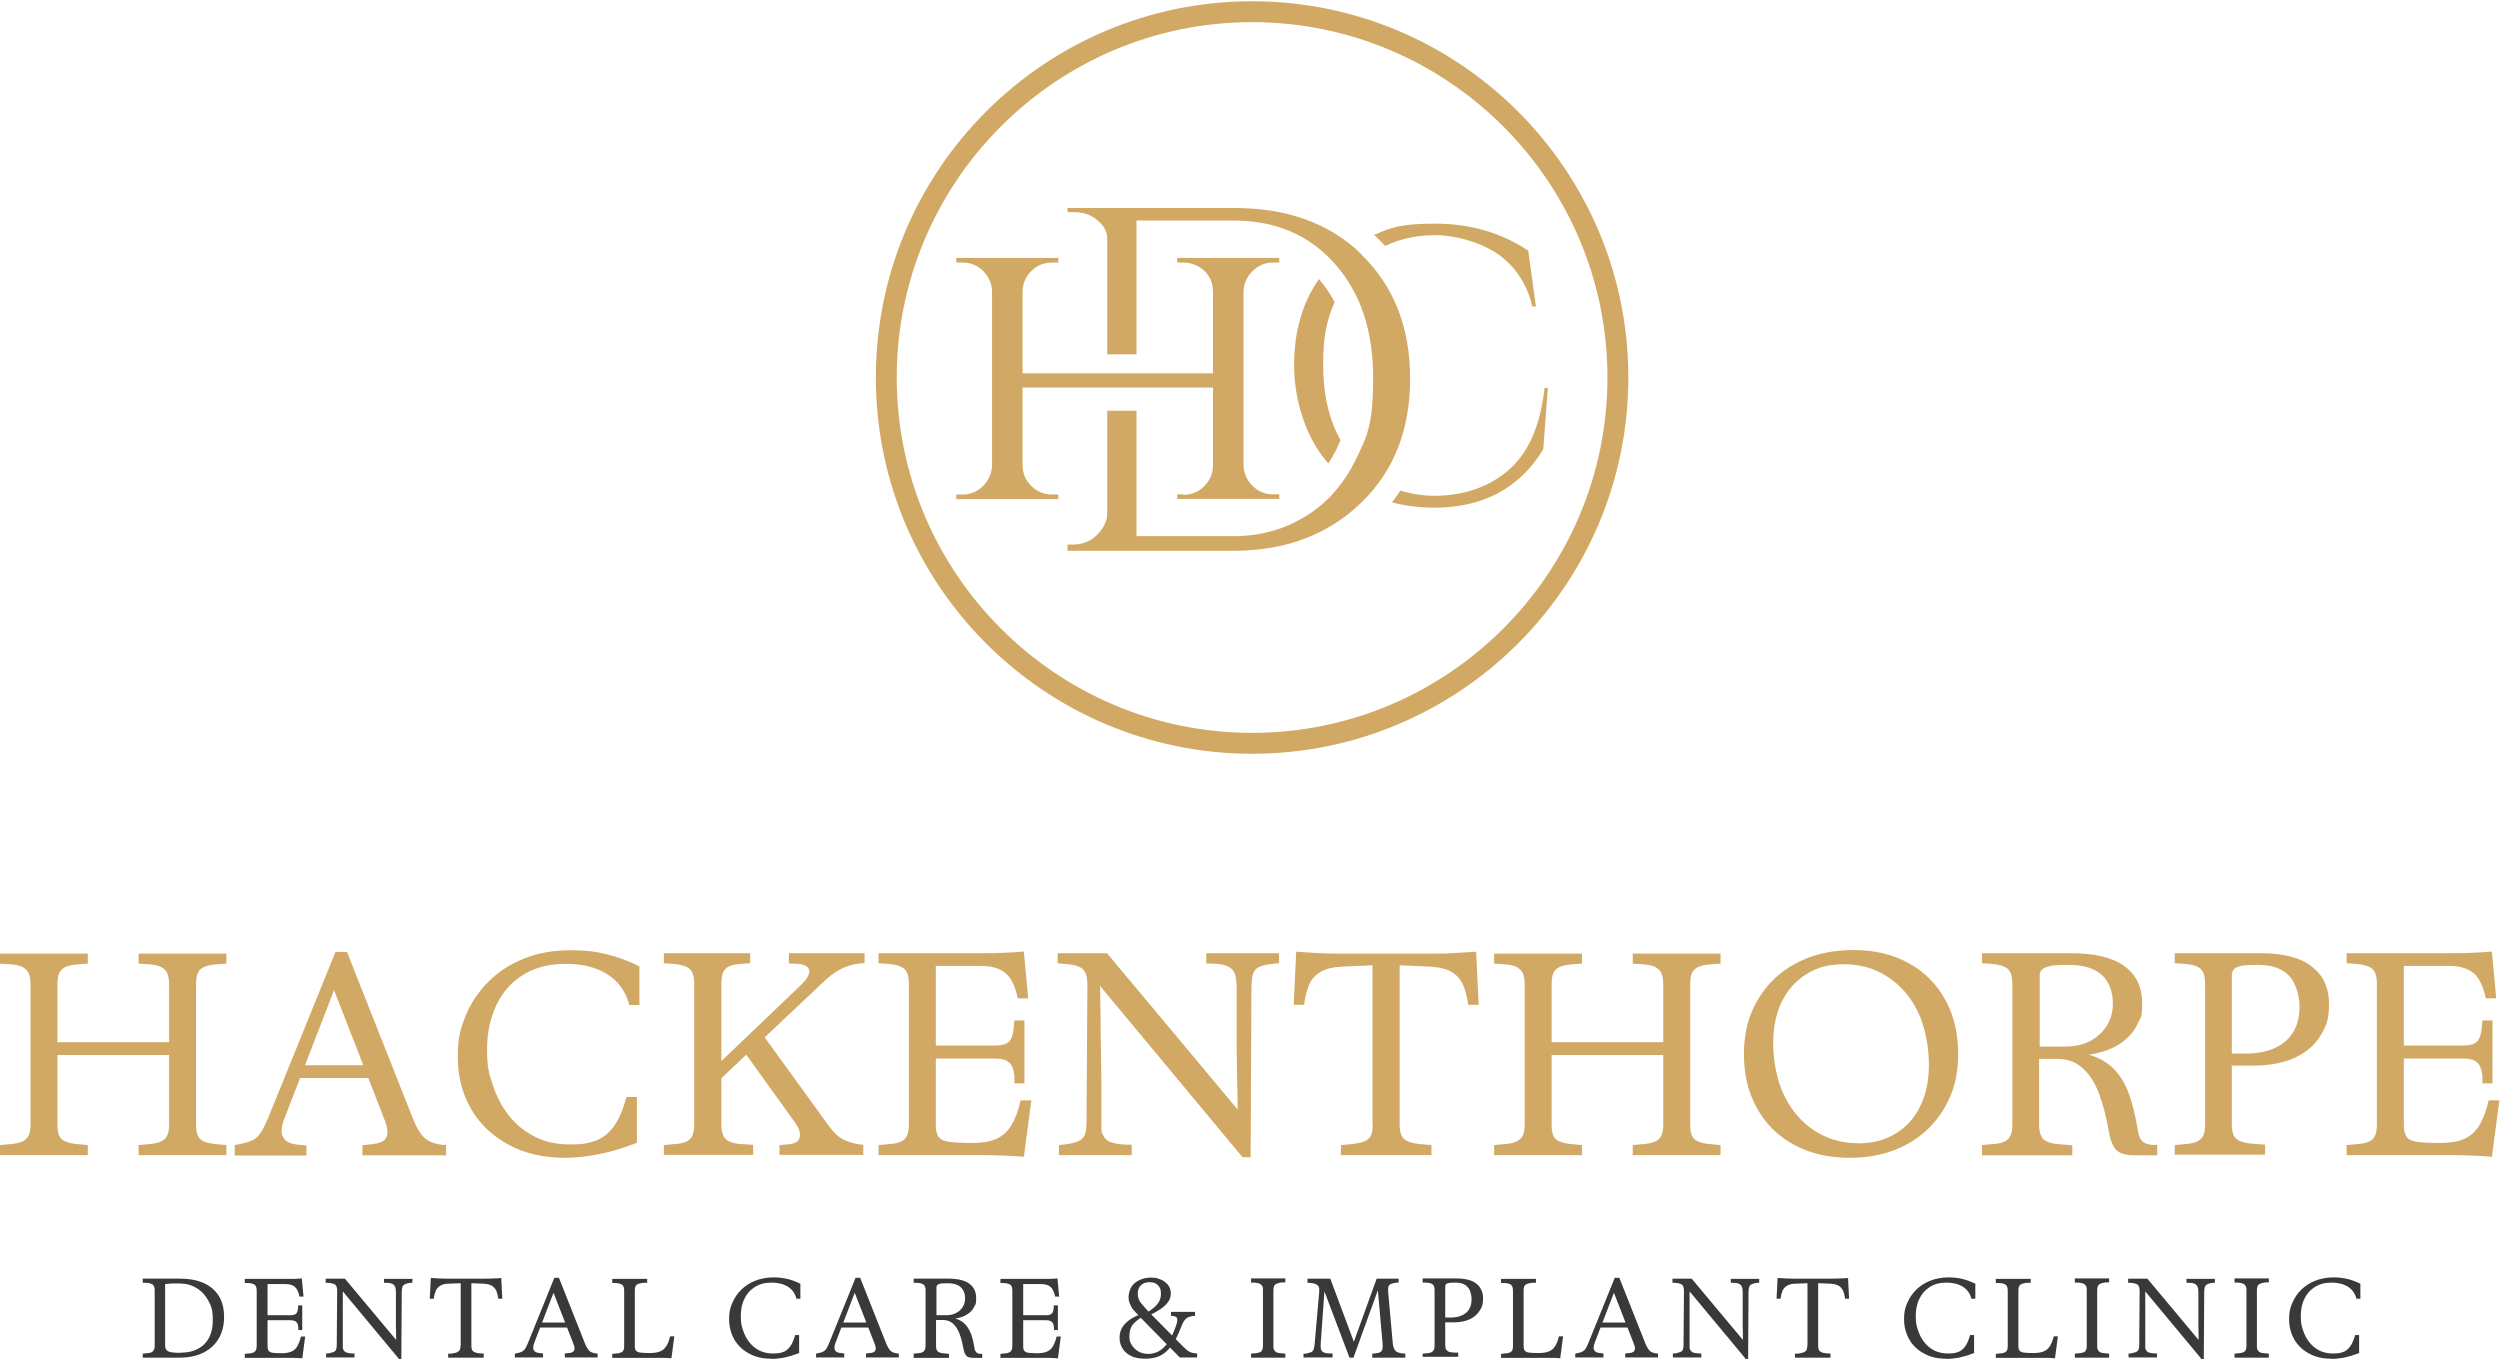 <?xml version="1.0" encoding="UTF-8"?> <svg xmlns="http://www.w3.org/2000/svg" id="Layer_1" data-name="Layer 1" version="1.1" viewBox="0 0 1196 650"><path d="M0,552.6v-4.8l4.3-.4c2.9-.2,5.1-.6,6.6-1.4,1.4-.7,2.4-1.7,2.9-3,.5-1.3.8-2.9.8-4.8v-67.6c0-1.9-.3-3.5-.8-4.8-.5-1.3-1.5-2.3-2.9-3.1-1.4-.8-3.6-1.3-6.6-1.4l-4.3-.3v-4.8h42v4.8l-4.3.3c-2.9.2-5.2.7-6.6,1.4-1.5.8-2.4,1.8-2.9,3.1-.5,1.3-.7,2.9-.7,4.8v67.6c0,1.9.2,3.5.7,4.8.5,1.3,1.4,2.3,2.9,3,1.5.7,3.7,1.2,6.6,1.4l4.3.4v4.8H0ZM21.4,504.7v-6.1h64v6.1H21.4ZM66.3,552.6v-4.8l4.3-.4c2.9-.2,5.1-.6,6.6-1.4,1.4-.7,2.4-1.7,2.9-3,.5-1.3.8-2.9.8-4.8v-67.6c0-1.9-.3-3.5-.8-4.8-.5-1.3-1.5-2.3-2.9-3.1-1.4-.8-3.6-1.3-6.6-1.4l-4.3-.3v-4.8h42v4.8l-4.3.3c-2.9.2-5.2.7-6.6,1.4-1.5.8-2.4,1.8-2.9,3.1-.5,1.3-.7,2.9-.7,4.8v67.6c0,1.9.2,3.5.7,4.8.5,1.3,1.4,2.3,2.9,3,1.5.7,3.7,1.2,6.6,1.4l4.3.4v4.8h-42ZM112.3,552.6v-4.8l1.9-.4c2.8-.5,4.9-1.1,6.6-1.9,1.6-.8,3-2.1,4.1-3.9,1.1-1.7,2.3-4.2,3.6-7.3l32-78.9h5.5l31.6,79.9c1.6,4,3.3,6.9,5.2,8.8,1.9,1.9,4.9,3.1,8.9,3.6h1.7v5h-40v-4.8l5.1-.6c3.5-.4,5.6-1.5,6.4-3.4.8-1.9.5-4.6-.9-8.1l-26.2-67.3h4l-25.7,66.5c-1.6,4-1.8,7.1-.6,9.1,1.1,2,3.5,3.2,7.1,3.5l4,.4v4.8h-34.2ZM141.2,515.7v-6.1h41.7v6.1h-41.7ZM270.4,553.9c-10.4,0-19.5-2.1-27.2-6.3-7.7-4.2-13.7-9.9-17.9-17.2-4.2-7.3-6.3-15.5-6.3-24.8s1.3-13.6,3.8-19.7c2.5-6.2,6.2-11.6,10.9-16.3,4.7-4.7,10.4-8.4,17-11,6.6-2.7,14-4,22.1-4s12.6.7,17.8,2c5.2,1.3,10.3,3.2,15.3,5.7v18.5h-4.8c-1.7-6.3-5.1-11.2-10.4-14.6-5.2-3.4-12-5.1-20.1-5.1s-14.8,1.8-20.4,5.3c-5.6,3.5-9.9,8.4-12.8,14.6-2.9,6.2-4.4,13.2-4.4,21.1s.8,11.1,2.6,16.5c1.7,5.4,4.2,10.3,7.5,14.6,3.3,4.4,7.4,7.8,12.4,10.4,4.9,2.6,10.6,3.9,17.2,3.9s8.5-.6,11.9-1.7c3.4-1.1,6.3-3.3,8.8-6.6,2.5-3.3,4.6-8.1,6.3-14.4h5v21.9c-6.5,2.6-12.7,4.4-18.4,5.5-5.7,1.1-11,1.7-15.9,1.7ZM317.6,552.6v-4.8l4.3-.4c3.9-.2,6.5-.9,8-2.3,1.5-1.3,2.2-3.7,2.2-7v-67.6c0-3.3-.7-5.6-2.2-7-1.5-1.3-4.1-2.1-8-2.4l-4.3-.3v-4.8h41.3v4.8l-4.3.3c-3.5.2-6,.9-7.4,2.3-1.4,1.3-2.1,3.7-2.1,7.1v67.6c0,3.3.8,5.7,2.3,7,1.5,1.4,4.4,2.2,8.6,2.3l4.3.3v4.8h-42.6ZM343.1,517.8l-.6-7.7,40.6-38.8c3.1-3,4.5-5.5,4-7.3-.5-1.8-2.7-2.9-6.8-3h-2.9v-5h36.2v4.8h-1.5c-1.9.2-3.8.6-5.7,1.1-1.9.6-3.8,1.4-5.8,2.6-2,1.2-4.2,2.9-6.6,5.2l-50.9,48ZM372.9,552.6v-4.8l4.6-.4c3-.3,4.7-1.4,5.1-3.5.4-2-.4-4.3-2.2-6.8l-24.3-33.8,9.1-7.9,31.2,43.1c2.5,3.4,4.9,5.7,7.4,6.8,2.4,1.2,5.5,2,9.2,2.4v4.8h-40ZM490,553.4c-3.5-.3-7.1-.5-10.7-.6-3.6-.1-6.7-.2-9.2-.2h-49.8v-4.8l4.3-.4c3.9-.2,6.5-.9,8-2.3,1.5-1.3,2.2-3.7,2.2-7v-67.6c0-3.3-.7-5.6-2.2-7-1.5-1.3-4.1-2.1-8-2.4l-4.3-.3v-4.8h50.1c3.8,0,7.2,0,10.3-.2,3.1-.1,6.2-.3,9.1-.6l2.1,22.4h-5c-1.2-5.7-3.1-9.7-5.8-12-2.7-2.3-6.6-3.5-11.9-3.5h-21.5v38.1h28.2c3.2,0,5.5-.6,6.8-1.9,1.3-1.3,2.1-3.7,2.3-7.2l.3-2.9h4.8v30.1h-4.8v-3.4c-.3-3.1-1.1-5.3-2.5-6.6-1.4-1.3-3.7-1.9-6.9-1.9h-28.2v31.9c0,2.6.5,4.5,1.4,5.7,1,1.2,2.7,2,5.2,2.3,2.5.3,6.1.5,10.7.5s8.5-.6,11.5-1.9c2.9-1.3,5.4-3.4,7.2-6.4,1.9-3,3.4-7,4.6-12.1h5.1l-3.6,27.2ZM594.5,553.7l-68.2-82c0,5.2.2,10.2.2,15.2,0,5,.1,10.1.2,15.3,0,5.2.2,10.6.2,16.4,0,5.7,0,11.8,0,18.4s.3,4.5.8,6c.6,1.5,1.7,2.6,3.4,3.3,1.7.7,4.2,1.1,7.4,1.3h2.9v5h-34.8v-4.8l2.9-.3c2.9-.4,5-.9,6.5-1.6,1.5-.7,2.5-1.7,3-3.2.5-1.4.8-3.3.8-5.7l.4-66.1c0-3.4-.7-5.8-2.1-7.2-1.4-1.4-4.5-2.3-9.2-2.6l-2.9-.3v-4.8h23.6l62.5,74.8c0-6-.2-11.5-.3-16.4,0-5-.2-9.7-.2-14.3,0-4.6,0-9.1,0-13.6v-14.2c0-2.8-.3-4.9-.9-6.5-.6-1.6-1.7-2.7-3.3-3.5-1.6-.8-4.1-1.2-7.4-1.3h-2.9v-5h34.8v4.8l-2.9.3c-2.9.3-5,.8-6.5,1.4-1.5.7-2.5,1.8-3,3.3-.5,1.5-.8,3.7-.8,6.4l-.4,81.4h-3.9ZM656.6,538.1v-76.3l-13.9.6c-4.8.2-8.5,1-11,2.6-2.6,1.5-4.4,3.6-5.5,6.3-1.1,2.7-1.9,5.8-2.3,9.4h-5l1.2-25.4c2.7.2,5.8.4,9.5.6,3.7.2,7.1.3,10.3.3h46.4c2.9,0,6.3,0,10-.3,3.7-.2,7-.4,9.9-.6l1.2,25.4h-5c-.5-3.6-1.3-6.7-2.4-9.4-1.2-2.7-3-4.8-5.5-6.3-2.5-1.5-6.2-2.4-11-2.6l-13.9-.6v76.3c0,2,.3,3.7.8,5,.6,1.3,1.7,2.3,3.3,3,1.7.7,4.1,1.2,7.5,1.4l3.6.3v4.8h-43.3v-4.8l3.6-.3c3.3-.3,5.8-.8,7.5-1.4,1.7-.7,2.8-1.7,3.3-3,.6-1.3.8-2.9.8-5ZM714.8,552.6v-4.8l4.3-.4c2.9-.2,5.1-.6,6.6-1.4,1.4-.7,2.4-1.7,2.9-3,.5-1.3.8-2.9.8-4.8v-67.6c0-1.9-.3-3.5-.8-4.8-.5-1.3-1.5-2.3-2.9-3.1-1.4-.8-3.6-1.3-6.6-1.4l-4.3-.3v-4.8h42v4.8l-4.3.3c-2.9.2-5.2.7-6.6,1.4-1.5.8-2.4,1.8-2.9,3.1-.5,1.3-.7,2.9-.7,4.8v67.6c0,1.9.2,3.5.7,4.8.5,1.3,1.4,2.3,2.9,3,1.5.7,3.7,1.2,6.6,1.4l4.3.4v4.8h-42ZM736.2,504.7v-6.1h64v6.1h-64ZM781.1,552.6v-4.8l4.3-.4c2.9-.2,5.1-.6,6.6-1.4,1.4-.7,2.4-1.7,2.9-3,.5-1.3.8-2.9.8-4.8v-67.6c0-1.9-.3-3.5-.8-4.8-.5-1.3-1.5-2.3-2.9-3.1-1.4-.8-3.6-1.3-6.6-1.4l-4.3-.3v-4.8h42v4.8l-4.3.3c-2.9.2-5.2.7-6.6,1.4-1.5.8-2.4,1.8-2.9,3.1-.5,1.3-.7,2.9-.7,4.8v67.6c0,1.9.2,3.5.7,4.8.5,1.3,1.4,2.3,2.9,3,1.5.7,3.7,1.2,6.6,1.4l4.3.4v4.8h-42ZM884.9,553.9c-10.1,0-19-2.1-26.6-6.2-7.6-4.1-13.5-9.9-17.7-17.4-4.2-7.5-6.3-16.1-6.3-26.1s2.2-18.5,6.6-25.9c4.4-7.5,10.5-13.3,18.4-17.5,7.9-4.2,17-6.3,27.3-6.3s18.9,2.1,26.4,6.2c7.5,4.1,13.3,9.9,17.5,17.4,4.2,7.5,6.3,16.2,6.3,26.2s-2.2,18.4-6.6,25.8c-4.4,7.5-10.4,13.3-18.2,17.5-7.8,4.2-16.8,6.3-27.1,6.3ZM888.7,547c6.9,0,12.9-1.5,18-4.6,5.1-3,9.1-7.4,11.9-13.1,2.8-5.7,4.2-12.4,4.2-20.1s-1.7-17.8-5.2-25c-3.5-7.2-8.3-12.8-14.4-16.8-6.1-4-13-6.1-20.8-6.1s-12.9,1.5-18,4.6c-5.1,3.1-9.1,7.5-11.9,13.1-2.8,5.7-4.2,12.4-4.2,20.2s1.7,17.7,5.2,24.8c3.5,7.2,8.3,12.8,14.4,16.8,6.1,4,13,6.1,20.8,6.1ZM948.2,552.6v-4.8l4.3-.4c3.9-.2,6.5-.9,8-2.3,1.5-1.3,2.2-3.7,2.2-7v-67.6c0-3.3-.7-5.6-2.2-7-1.5-1.3-4.1-2.1-8-2.4l-4.3-.3v-4.8h42.2c11.5,0,20.1,2,25.8,6.1,5.7,4.1,8.6,10,8.6,17.8s-.8,6.8-2.3,10.1c-1.5,3.4-4.1,6.3-7.8,9-3.7,2.6-8.8,4.5-15.3,5.6,4.8,1.4,8.7,3.6,11.7,6.6,3,3,5.5,6.9,7.3,11.9,1.8,4.9,3.3,11,4.4,18.1.3,1.9.9,3.5,1.9,4.6,1,1.1,2.6,1.7,4.8,1.9h2.5v5h-10.8c-4.1,0-7-.8-8.7-2.5-1.7-1.7-2.9-4.6-3.6-8.7-1.2-7.1-2.8-13.2-4.8-18.5-2-5.2-4.6-9.3-7.9-12.1-3.2-2.9-7.2-4.3-12-4.3h-8.7v31.6c0,3.3.8,5.6,2.3,7,1.5,1.3,4.4,2.1,8.6,2.3l5,.4v4.8h-43.3ZM975.7,500.7h12.3c6.8,0,12.3-2,16.5-5.9,4.2-3.9,6.3-8.8,6.3-14.6s-1.8-10.6-5.3-13.8c-3.5-3.2-8.9-4.8-15.9-4.8s-8.6.4-10.7,1.1c-2.1.7-3.1,2-3.1,3.9v34.1ZM1040.4,552.6v-4.8l4.3-.4c2.9-.2,5-.6,6.4-1.3,1.4-.7,2.4-1.7,3-3,.6-1.3.8-2.9.8-5v-67.6c0-2.1-.3-3.8-.8-5.1-.6-1.3-1.5-2.3-3-3-1.4-.7-3.6-1.1-6.4-1.3l-4.3-.3v-4.8h40.6c11.2,0,19.6,2.1,25,6.4,5.5,4.3,8.2,10.2,8.2,17.9s-1.4,10.8-4.1,15.2c-2.7,4.4-6.7,7.9-12,10.4-5.3,2.5-11.8,3.8-19.5,3.9h-14.4c0,.1,0-5.8,0-5.8h10.5c5.1,0,9.5-.8,13.3-2.5,3.8-1.7,6.8-4.1,8.9-7.5,2.1-3.3,3.2-7.5,3.2-12.4s-1.7-11.3-5-14.8c-3.3-3.5-8.3-5.2-14.9-5.2s-7.5.3-9.5.9c-2,.6-3,2-3,4.2v71.3c0,2,.3,3.7.8,5,.6,1.3,1.7,2.3,3.4,3,1.7.7,4.2,1.1,7.4,1.3l4.3.3v4.8h-43.3ZM1192.3,553.4c-3.5-.3-7.1-.5-10.7-.6-3.6-.1-6.7-.2-9.2-.2h-49.8v-4.8l4.3-.4c3.9-.2,6.5-.9,8-2.3,1.5-1.3,2.2-3.7,2.2-7v-67.6c0-3.3-.7-5.6-2.2-7-1.5-1.3-4.1-2.1-8-2.4l-4.3-.3v-4.8h50.1c3.8,0,7.2,0,10.3-.2,3.1-.1,6.2-.3,9.1-.6l2.1,22.4h-5c-1.2-5.7-3.1-9.7-5.8-12-2.7-2.3-6.6-3.5-11.9-3.5h-21.5v38.1h28.2c3.2,0,5.5-.6,6.8-1.9,1.3-1.3,2.1-3.7,2.3-7.2l.3-2.9h4.8v30.1h-4.8v-3.4c-.3-3.1-1.1-5.3-2.5-6.6-1.4-1.3-3.7-1.9-6.9-1.9h-28.2v31.9c0,2.6.5,4.5,1.4,5.7,1,1.2,2.7,2,5.2,2.3,2.5.3,6.1.5,10.7.5s8.5-.6,11.5-1.9c2.9-1.3,5.4-3.4,7.2-6.4,1.9-3,3.4-7,4.6-12.1h5.1l-3.6,27.2Z" fill="#d2a964" stroke-width="0"></path><path d="M68.3,649.5v-1.9l1.7-.2c1.5,0,2.6-.4,3.1-.9.6-.5.9-1.4.9-2.7v-26.5c0-1.3-.3-2.2-.9-2.7-.6-.5-1.6-.8-3.1-.9h-1.7v-2h17.7c4.5,0,8.3.7,11.4,2.1,3.2,1.4,5.6,3.5,7.3,6.2,1.7,2.7,2.5,6.1,2.5,10.1s-.9,7.4-2.6,10.3c-1.7,2.9-4.1,5.1-7.3,6.7-3.2,1.6-6.9,2.4-11.3,2.4h-17.8ZM86.5,647.1c4.7,0,8.4-1.3,11.2-4,2.7-2.7,4.1-6.5,4.1-11.5s-.7-6.7-2.1-9.3c-1.4-2.6-3.3-4.7-5.7-6.1-2.4-1.5-5.2-2.2-8.3-2.2s-2.1,0-3.1,0c-1,0-2.2.2-3.6.3v29.3c0,.9.2,1.7.6,2.2.4.5,1.2.9,2.2,1.1,1.1.2,2.6.3,4.6.3ZM144.4,649.8c-1.4-.1-2.8-.2-4.2-.2-1.4,0-2.6,0-3.6,0h-19.5v-1.9l1.7-.2c1.5,0,2.6-.4,3.1-.9.6-.5.9-1.4.9-2.7v-26.5c0-1.3-.3-2.2-.9-2.7-.6-.5-1.6-.8-3.1-.9h-1.7v-2h19.6c1.5,0,2.8,0,4.1,0,1.2,0,2.4-.1,3.6-.2l.8,8.7h-1.9c-.5-2.2-1.2-3.8-2.3-4.7-1-.9-2.6-1.3-4.6-1.3h-8.4v14.9h11c1.3,0,2.2-.3,2.7-.8.5-.5.8-1.4.9-2.8v-1.1h2v11.8h-1.9v-1.3c-.1-1.2-.4-2.1-1-2.6-.5-.5-1.4-.8-2.7-.8h-11v12.5c0,1,.2,1.8.6,2.2.4.5,1.1.8,2.1.9,1,.1,2.4.2,4.2.2s3.3-.3,4.5-.8c1.2-.5,2.1-1.3,2.8-2.5.7-1.2,1.3-2.7,1.8-4.7h2l-1.4,10.6ZM190.7,649.9l-26.7-32.1c0,2,0,4,0,6,0,2,0,4,0,6,0,2,0,4.2,0,6.4,0,2.2,0,4.6,0,7.2s.1,1.8.3,2.3c.2.6.7,1,1.3,1.3.7.3,1.6.4,2.9.5h1.1v1.9h-13.6v-1.9h1.1c1.1-.3,2-.5,2.5-.7.6-.3,1-.7,1.2-1.2.2-.6.3-1.3.3-2.2l.2-25.9c0-1.3-.3-2.3-.8-2.8-.6-.5-1.8-.9-3.6-1h-1.1v-2h9.2l24.5,29.3c0-2.3,0-4.5-.1-6.4,0-1.9,0-3.8,0-5.6,0-1.8,0-3.6,0-5.3v-5.6c0-1.1-.1-1.9-.4-2.5-.2-.6-.7-1.1-1.3-1.4-.6-.3-1.6-.5-2.9-.5h-1.1v-1.9h13.6v1.9h-1.1c-1.1.2-2,.4-2.5.7-.6.3-1,.7-1.2,1.3-.2.6-.3,1.4-.3,2.5l-.2,31.9h-1.5ZM220.4,643.8v-29.9l-5.5.2c-1.9,0-3.3.4-4.3,1-1,.6-1.7,1.4-2.2,2.5-.4,1-.7,2.3-.9,3.7h-1.9l.5-9.9c1,0,2.3.1,3.7.2,1.4,0,2.8.1,4.1.1h18.1c1.2,0,2.5,0,3.9-.1,1.5,0,2.7-.1,3.9-.2l.5,9.9h-1.9c-.2-1.4-.5-2.6-.9-3.7-.5-1-1.2-1.9-2.2-2.5-1-.6-2.4-.9-4.3-1l-5.5-.2v29.9c0,.8.1,1.4.3,1.9s.6.9,1.3,1.2c.6.3,1.6.5,2.9.6h1.4v2h-17v-1.9h1.4c1.3-.2,2.3-.4,2.9-.7.6-.3,1.1-.7,1.3-1.2.2-.5.3-1.2.3-1.9ZM246.3,649.5v-1.9l.8-.2c1.1-.2,1.9-.4,2.6-.8.6-.3,1.2-.8,1.6-1.5.4-.7.9-1.6,1.4-2.9l12.5-30.9h2.2l12.4,31.3c.6,1.5,1.3,2.7,2,3.5.7.8,1.9,1.2,3.5,1.4h.6v1.9h-15.7v-1.9l2-.2c1.4-.1,2.2-.6,2.5-1.3s.2-1.8-.4-3.2l-10.3-26.4h1.6l-10,26c-.6,1.6-.7,2.8-.2,3.6.5.8,1.4,1.2,2.8,1.3l1.6.2v1.9h-13.4ZM257.6,635.1v-2.4h16.3v2.4h-16.3ZM321.3,649.8c-1.1-.1-2.3-.2-3.8-.2-1.4,0-2.8,0-4,0h-20.6v-1.9l1.7-.2c1.5,0,2.6-.4,3.2-.9.6-.5.8-1.4.8-2.7v-26.5c0-1.3-.3-2.2-.9-2.7-.6-.5-1.6-.8-3.1-.9h-1.7v-2h16.7v1.9h-1.9c-1.5.2-2.6.5-3.2,1-.6.5-.8,1.5-.8,2.8v26.5c0,1,.2,1.8.6,2.2.4.5,1.2.8,2.2.9,1,.1,2.4.2,4.2.2s3.7-.2,4.9-.7c1.3-.5,2.3-1.3,3.1-2.5.8-1.2,1.4-2.8,1.9-4.8h2l-1.4,10.6ZM368.9,650c-4.1,0-7.6-.8-10.6-2.5-3-1.6-5.4-3.9-7-6.7-1.6-2.8-2.5-6.1-2.5-9.7s.5-5.3,1.5-7.7c1-2.4,2.4-4.5,4.3-6.4,1.9-1.8,4.1-3.3,6.7-4.3,2.6-1,5.5-1.6,8.6-1.6s4.9.3,7,.8c2.1.5,4,1.3,6,2.2v7.2h-1.9c-.6-2.5-2-4.4-4-5.7-2.1-1.3-4.7-2-7.9-2s-5.8.7-8,2.1c-2.2,1.4-3.9,3.3-5,5.7-1.2,2.4-1.7,5.2-1.7,8.3s.3,4.3,1,6.5c.7,2.1,1.6,4,2.9,5.7,1.3,1.7,2.9,3.1,4.8,4.1,1.9,1,4.2,1.5,6.7,1.5s3.3-.2,4.6-.6c1.3-.4,2.5-1.3,3.5-2.6,1-1.3,1.8-3.2,2.5-5.6h1.9v8.6c-2.6,1-5,1.7-7.2,2.2-2.2.4-4.3.6-6.2.6ZM390.4,649.5v-1.9l.8-.2c1.1-.2,1.9-.4,2.6-.8.6-.3,1.2-.8,1.6-1.5.4-.7.9-1.6,1.4-2.9l12.5-30.9h2.2l12.4,31.3c.6,1.5,1.3,2.7,2,3.5.7.8,1.9,1.2,3.5,1.4h.6v1.9h-15.7v-1.9l2-.2c1.4-.1,2.2-.6,2.5-1.3s.2-1.8-.4-3.2l-10.3-26.4h1.6l-10,26c-.6,1.6-.7,2.8-.2,3.6.5.8,1.4,1.2,2.8,1.3l1.6.2v1.9h-13.4ZM401.7,635.1v-2.4h16.3v2.4h-16.3ZM437.1,649.5v-1.9l1.7-.2c1.5,0,2.6-.4,3.1-.9s.9-1.4.9-2.7v-26.5c0-1.3-.3-2.2-.9-2.7s-1.6-.8-3.1-.9h-1.7v-2h16.5c4.5,0,7.9.8,10.1,2.4,2.2,1.6,3.3,3.9,3.3,7s-.3,2.7-.9,4c-.6,1.3-1.6,2.5-3.1,3.5-1.4,1-3.4,1.8-6,2.2,1.9.5,3.4,1.4,4.6,2.6,1.2,1.2,2.1,2.7,2.9,4.6.7,1.9,1.3,4.3,1.7,7.1.1.8.4,1.3.8,1.8.4.4,1,.7,1.9.8h1v1.9h-4.2c-1.6,0-2.8-.3-3.4-1-.6-.6-1.1-1.8-1.4-3.4-.5-2.8-1.1-5.2-1.9-7.2-.8-2.1-1.8-3.6-3.1-4.8-1.3-1.1-2.8-1.7-4.7-1.7h-3.4v12.4c0,1.3.3,2.2.9,2.7.6.5,1.7.8,3.4.9l1.9.2v1.9h-17ZM447.9,629.2h4.8c2.7,0,4.8-.8,6.5-2.3,1.6-1.5,2.5-3.4,2.5-5.7s-.7-4.1-2.1-5.4c-1.4-1.3-3.5-1.9-6.2-1.9s-3.4.1-4.2.4c-.8.3-1.2.8-1.2,1.5v13.3ZM505.9,649.8c-1.4-.1-2.8-.2-4.2-.2-1.4,0-2.6,0-3.6,0h-19.5v-1.9l1.7-.2c1.5,0,2.6-.4,3.1-.9.6-.5.9-1.4.9-2.7v-26.5c0-1.3-.3-2.2-.9-2.7-.6-.5-1.6-.8-3.1-.9h-1.7v-2h19.6c1.5,0,2.8,0,4.1,0,1.2,0,2.4-.1,3.6-.2l.8,8.7h-1.9c-.5-2.2-1.2-3.8-2.3-4.7-1-.9-2.6-1.3-4.6-1.3h-8.4v14.9h11c1.3,0,2.2-.3,2.7-.8.5-.5.8-1.4.9-2.8v-1.1h2v11.8h-1.9v-1.3c-.1-1.2-.4-2.1-1-2.6s-1.4-.8-2.7-.8h-11v12.5c0,1,.2,1.8.6,2.2.4.5,1.1.8,2.1.9,1,.1,2.4.2,4.2.2s3.3-.3,4.5-.8c1.2-.5,2.1-1.3,2.8-2.5.7-1.2,1.3-2.7,1.8-4.7h2l-1.4,10.6ZM547.9,650c-2.7,0-5-.4-6.8-1.3-1.8-.9-3.2-2.1-4.1-3.6-.9-1.5-1.4-3.2-1.4-5,0-2.8.9-5.1,2.8-7,1.9-1.9,4.2-3.3,7-4.2l1.5.9c-1.9,1-3.5,2.2-4.8,3.7-1.2,1.4-1.8,3.3-1.8,5.7s.4,2.9,1.1,4.2c.8,1.3,1.8,2.3,3.2,3.1,1.3.8,2.9,1.2,4.6,1.2s2.2-.2,3.3-.5c1.1-.3,2.3-.9,3.4-1.8,1.1-.9,2.2-2.1,3.3-3.8,1.1-1.6,2.1-3.8,3.1-6.5.7-1.8,1-3.2.9-4.1-.1-.9-1-1.4-2.4-1.5h-.6v-1.9h11.5v1.9c-1.2,0-2.1.3-2.9.5-.8.3-1.5.8-2.1,1.6-.6.8-1.2,2-1.8,3.6-1.2,3.1-2.4,5.6-3.7,7.5-1.3,1.9-2.6,3.4-4,4.5s-2.9,1.8-4.4,2.2c-1.5.4-3.2.6-4.8.6ZM564.5,649.5l-18.3-18.6c-1.1-1.2-2.2-2.3-3.1-3.3-1-1-1.8-2.1-2.3-3.3-.6-1.2-.9-2.4-.9-3.8s.5-3.5,1.4-4.9c.9-1.4,2.2-2.5,3.8-3.2,1.6-.8,3.5-1.2,5.6-1.2s2.9.3,4.3.8c1.4.5,2.6,1.4,3.6,2.5,1,1.1,1.5,2.5,1.5,4.2s-.4,3-1.3,4.2c-.9,1.2-2,2.3-3.5,3.3-1.5,1-3.2,2-5.2,2.9l-1.4-1.2c1.9-1.1,3.5-2.3,4.8-3.8s1.9-3.1,1.9-5.2-.4-2.8-1.3-3.9c-.9-1.1-2.2-1.6-4.1-1.6s-3.2.5-4.2,1.5c-1,1-1.5,2.3-1.5,4s.5,3.1,1.5,4.4c1,1.3,2.3,2.7,3.8,4.3l15.8,16c.9.9,1.7,1.6,2.3,2.2.6.5,1.3.9,2.1,1.2.8.3,1.7.4,2.9.5v1.9h-8.1ZM598.5,649.5v-1.9l1.7-.2c1.2,0,2-.3,2.6-.5.6-.3.9-.7,1.1-1.2.2-.5.3-1.1.3-1.9v-26.5c0-.8,0-1.4-.3-1.9-.2-.5-.6-.9-1.1-1.2-.6-.3-1.4-.5-2.6-.6h-1.7v-2h16.4v1.9h-1.7c-1.2.2-2,.4-2.6.7-.6.3-1,.7-1.1,1.2-.2.5-.3,1.1-.3,1.9v26.5c0,.8,0,1.4.3,1.9.2.5.6.9,1.1,1.2.6.3,1.4.5,2.6.5l1.7.2v1.9h-16.4ZM623.6,649.5v-1.9h1.1c1.1-.3,2-.5,2.5-.7.6-.3,1-.7,1.2-1.3.2-.6.4-1.4.5-2.4l2.2-25.1c.1-1.5,0-2.6-.7-3.2-.6-.6-1.8-1-3.8-1.2h-1.1v-2h10.9l12,32.1h-1.4l11.6-32.1h10.5v1.9h-1.1c-1.2.2-2.1.4-2.7.7-.6.3-.9.7-1.1,1.3-.1.6-.2,1.4-.1,2.5l2.2,24.4c.1,1.3.4,2.3.8,3,.4.7.9,1.2,1.5,1.4.7.3,1.5.5,2.5.6h1.2v2h-15.8v-1.9l1.8-.2c1.5-.1,2.4-.6,2.8-1.3.4-.7.5-2,.3-3.7l-2.4-27.1.8.2-12.3,34h-1.9l-12-31.7-1.8,25.3c0,1,0,1.9.2,2.5.2.6.6,1.1,1.3,1.4.7.3,1.7.5,3.1.5h1.1v1.9h-13.8ZM680.6,649.5v-1.9l1.7-.2c1.1,0,2-.2,2.5-.5.6-.3.9-.7,1.2-1.2.2-.5.3-1.2.3-1.9v-26.5c0-.8-.1-1.5-.3-2-.2-.5-.6-.9-1.2-1.2-.6-.3-1.4-.4-2.5-.5h-1.7v-2h15.9c4.4,0,7.7.8,9.8,2.5,2.1,1.7,3.2,4,3.2,7s-.5,4.2-1.6,5.9c-1.1,1.7-2.6,3.1-4.7,4.1-2.1,1-4.6,1.5-7.6,1.5h-5.6c0,0,0-2.3,0-2.3h4.1c2,0,3.7-.3,5.2-1,1.5-.6,2.7-1.6,3.5-2.9.8-1.3,1.2-2.9,1.2-4.9s-.6-4.4-1.9-5.8c-1.3-1.4-3.2-2.1-5.8-2.1s-2.9.1-3.7.3c-.8.2-1.2.8-1.2,1.6v27.9c0,.8.1,1.4.3,2,.2.5.7.9,1.3,1.2s1.6.4,2.9.5h1.7v2h-17ZM746.5,649.8c-1.1-.1-2.3-.2-3.8-.2-1.4,0-2.8,0-4,0h-20.6v-1.9l1.7-.2c1.5,0,2.6-.4,3.2-.9.6-.5.8-1.4.8-2.7v-26.5c0-1.3-.3-2.2-.9-2.7-.6-.5-1.6-.8-3.1-.9h-1.7v-2h16.7v1.9h-1.9c-1.5.2-2.6.5-3.2,1-.6.5-.8,1.5-.8,2.8v26.5c0,1,.2,1.8.6,2.2.4.5,1.2.8,2.2.9,1,.1,2.4.2,4.2.2s3.7-.2,4.9-.7c1.3-.5,2.3-1.3,3.1-2.5.8-1.2,1.4-2.8,1.9-4.8h2l-1.4,10.6ZM753.6,649.5v-1.9l.8-.2c1.1-.2,1.9-.4,2.6-.8.6-.3,1.2-.8,1.6-1.5.4-.7.9-1.6,1.4-2.9l12.5-30.9h2.2l12.4,31.3c.6,1.5,1.3,2.7,2,3.5.7.8,1.9,1.2,3.5,1.4h.6v1.9h-15.7v-1.9l2-.2c1.4-.1,2.2-.6,2.5-1.3.3-.8.2-1.8-.4-3.2l-10.3-26.4h1.6l-10,26c-.6,1.6-.7,2.8-.2,3.6.5.8,1.4,1.2,2.8,1.3l1.6.2v1.9h-13.4ZM764.9,635.1v-2.4h16.3v2.4h-16.3ZM835,649.9l-26.7-32.1c0,2,0,4,0,6,0,2,0,4,0,6,0,2,0,4.2,0,6.4,0,2.2,0,4.6,0,7.2s.1,1.8.3,2.3c.2.6.7,1,1.3,1.3.7.3,1.6.4,2.9.5h1.1v1.9h-13.6v-1.9h1.1c1.1-.3,2-.5,2.5-.7.6-.3,1-.7,1.2-1.2.2-.6.3-1.3.3-2.2l.2-25.9c0-1.3-.3-2.3-.8-2.8-.6-.5-1.8-.9-3.6-1h-1.1v-2h9.2l24.5,29.3c0-2.3,0-4.5-.1-6.4,0-1.9,0-3.8,0-5.6,0-1.8,0-3.6,0-5.3v-5.6c0-1.1-.1-1.9-.4-2.5-.2-.6-.7-1.1-1.3-1.4-.6-.3-1.6-.5-2.9-.5h-1.1v-1.9h13.6v1.9h-1.1c-1.1.2-2,.4-2.5.7-.6.3-1,.7-1.2,1.3-.2.6-.3,1.4-.3,2.5l-.2,31.9h-1.5ZM864.7,643.8v-29.9l-5.5.2c-1.9,0-3.3.4-4.3,1-1,.6-1.7,1.4-2.2,2.5-.4,1-.7,2.3-.9,3.7h-1.9l.5-9.9c1,0,2.3.1,3.7.2,1.4,0,2.8.1,4.1.1h18.1c1.2,0,2.5,0,3.9-.1,1.5,0,2.7-.1,3.9-.2l.5,9.9h-1.9c-.2-1.4-.5-2.6-.9-3.7-.5-1-1.2-1.9-2.2-2.5-1-.6-2.4-.9-4.3-1l-5.5-.2v29.9c0,.8.1,1.4.3,1.9.2.5.6.9,1.3,1.2.6.3,1.6.5,2.9.6h1.4v2h-17v-1.9h1.4c1.3-.2,2.3-.4,2.9-.7.6-.3,1.1-.7,1.3-1.2.2-.5.3-1.2.3-1.9ZM931,650c-4.1,0-7.6-.8-10.6-2.5-3-1.6-5.4-3.9-7-6.7-1.6-2.8-2.5-6.1-2.5-9.7s.5-5.3,1.5-7.7c1-2.4,2.4-4.5,4.3-6.4,1.9-1.8,4.1-3.3,6.7-4.3,2.6-1,5.5-1.6,8.6-1.6s4.9.3,7,.8c2.1.5,4,1.3,6,2.2v7.2h-1.9c-.6-2.5-2-4.4-4-5.7-2.1-1.3-4.7-2-7.9-2s-5.8.7-8,2.1c-2.2,1.4-3.9,3.3-5,5.7-1.2,2.4-1.7,5.2-1.7,8.3s.3,4.3,1,6.5c.7,2.1,1.6,4,2.9,5.7,1.3,1.7,2.9,3.1,4.8,4.1,1.9,1,4.2,1.5,6.7,1.5s3.3-.2,4.6-.6c1.3-.4,2.5-1.3,3.5-2.6,1-1.3,1.8-3.2,2.5-5.6h1.9v8.6c-2.6,1-5,1.7-7.2,2.2-2.2.4-4.3.6-6.2.6ZM983.2,649.8c-1.1-.1-2.3-.2-3.8-.2-1.4,0-2.8,0-4,0h-20.6v-1.9l1.7-.2c1.5,0,2.6-.4,3.2-.9.6-.5.8-1.4.8-2.7v-26.5c0-1.3-.3-2.2-.9-2.7s-1.6-.8-3.1-.9h-1.7v-2h16.7v1.9h-1.9c-1.5.2-2.6.5-3.2,1-.6.5-.8,1.5-.8,2.8v26.5c0,1,.2,1.8.6,2.2.4.5,1.2.8,2.2.9,1,.1,2.4.2,4.2.2s3.7-.2,4.9-.7c1.3-.5,2.3-1.3,3.1-2.5.8-1.2,1.4-2.8,1.9-4.8h2l-1.4,10.6ZM992.6,649.5v-1.9l1.7-.2c1.2,0,2-.3,2.6-.5.6-.3.9-.7,1.1-1.2.2-.5.3-1.1.3-1.9v-26.5c0-.8,0-1.4-.3-1.9-.2-.5-.6-.9-1.1-1.2-.6-.3-1.4-.5-2.6-.6h-1.7v-2h16.4v1.9h-1.7c-1.2.2-2,.4-2.6.7-.6.3-1,.7-1.1,1.2-.2.5-.3,1.1-.3,1.9v26.5c0,.8,0,1.4.3,1.9.2.5.6.9,1.1,1.2.6.3,1.4.5,2.6.5l1.7.2v1.9h-16.4ZM1053,649.9l-26.7-32.1c0,2,0,4,0,6,0,2,0,4,0,6,0,2,0,4.2,0,6.4,0,2.2,0,4.6,0,7.2s.1,1.8.3,2.3c.2.6.7,1,1.3,1.3.7.3,1.6.4,2.9.5h1.1v1.9h-13.6v-1.9h1.1c1.1-.3,2-.5,2.5-.7.6-.3,1-.7,1.2-1.2.2-.6.3-1.3.3-2.2l.2-25.9c0-1.3-.3-2.3-.8-2.8-.6-.5-1.8-.9-3.6-1h-1.1v-2h9.2l24.5,29.3c0-2.3,0-4.5-.1-6.4,0-1.9,0-3.8,0-5.6,0-1.8,0-3.6,0-5.3v-5.6c0-1.1-.1-1.9-.4-2.5-.2-.6-.7-1.1-1.3-1.4-.6-.3-1.6-.5-2.9-.5h-1.1v-1.9h13.6v1.9h-1.1c-1.1.2-2,.4-2.5.7-.6.3-1,.7-1.2,1.3-.2.6-.3,1.4-.3,2.5l-.2,31.9h-1.5ZM1069,649.5v-1.9l1.7-.2c1.2,0,2-.3,2.6-.5.6-.3.9-.7,1.1-1.2.2-.5.3-1.1.3-1.9v-26.5c0-.8,0-1.4-.3-1.9-.2-.5-.6-.9-1.1-1.2-.6-.3-1.4-.5-2.6-.6h-1.7v-2h16.4v1.9h-1.7c-1.2.2-2,.4-2.6.7-.6.3-1,.7-1.1,1.2-.2.5-.3,1.1-.3,1.9v26.5c0,.8,0,1.4.3,1.9.2.5.6.9,1.1,1.2.6.3,1.4.5,2.6.5l1.7.2v1.9h-16.4ZM1115.2,650c-4.1,0-7.6-.8-10.6-2.5-3-1.6-5.4-3.9-7-6.7-1.6-2.8-2.5-6.1-2.5-9.7s.5-5.3,1.5-7.7c1-2.4,2.4-4.5,4.3-6.4,1.9-1.8,4.1-3.3,6.7-4.3,2.6-1,5.5-1.6,8.6-1.6s4.9.3,7,.8c2.1.5,4,1.3,6,2.2v7.2h-1.9c-.6-2.5-2-4.4-4-5.7-2.1-1.3-4.7-2-7.9-2s-5.8.7-8,2.1c-2.2,1.4-3.9,3.3-5,5.7-1.2,2.4-1.7,5.2-1.7,8.3s.3,4.3,1,6.5c.7,2.1,1.6,4,2.9,5.7,1.3,1.7,2.9,3.1,4.8,4.1,1.9,1,4.2,1.5,6.7,1.5s3.3-.2,4.6-.6c1.3-.4,2.5-1.3,3.5-2.6,1-1.3,1.8-3.2,2.5-5.6h1.9v8.6c-2.6,1-5,1.7-7.2,2.2-2.2.4-4.3.6-6.2.6Z" fill="#3a3938" stroke-width="0"></path><path d="M599,360.6c-99.3,0-180-80.7-180-180S499.7.6,599,.6s180,80.7,180,180-80.7,180-180,180ZM599,10.6c-93.7,0-170,76.3-170,170s76.3,170,170,170,170-76.3,170-170S692.7,10.6,599,10.6ZM566.1,236.7c3.9,0,7.2-1.3,9.9-4,2.7-2.7,4.2-5.9,4.3-9.8v-37.5h-91.1v37.2c0,3.9,1.4,7.2,4.2,9.9,2.8,2.8,6.2,4.1,10,4.1h2.9v2.2h-48.8v-2.2h2.9c3.9,0,7.2-1.4,9.9-4.1,2.7-2.7,4.2-6.1,4.3-9.9v-83.2c-.1-3.9-1.6-7.1-4.3-9.8-2.7-2.7-6.1-4-9.9-4h-2.9v-2.2h48.8v2.2h-2.9c-3.9,0-7.2,1.3-9.9,4-2.8,2.7-4.2,5.9-4.3,9.8v39.2h91.1v-39.2c-.1-5.3-2.5-9.4-7.1-12-2.2-1.2-4.6-1.8-7.1-1.8h-2.9v-2.2h48.8v2.2h-2.9c-3.9,0-7.2,1.4-9.9,4.1-2.8,2.8-4.2,6.1-4.3,9.9v82.9c.1,3.9,1.6,7.2,4.3,9.9,2.7,2.8,6.1,4.1,9.9,4.1h2.9v2.2h-48.8v-2.2h2.9ZM641.2,210.4c-5.5-9.9-8.2-21.9-8.2-35.9s1.8-21.4,5.5-30c-2.1-4-4.6-7.6-7.5-11-7.9,11.2-11.9,25-11.9,41.3s5.5,34.8,16.4,46.9c1.3-2,2.5-4.2,3.7-6.4.8-1.6,1.4-3.2,2.1-4.8ZM658.7,113.6c1.4,1.3,2.7,2.7,4,4.1,7-3.5,15.1-5.2,24.1-5.2s21.3,3.2,29.7,9c8.3,5.8,13.9,14.1,16.6,25.1h1.7l-3.7-26.7c-12.8-8.5-27.6-12.9-44.3-12.9s-20.8,1.7-29.5,5.4c.5.4.9.8,1.4,1.2ZM738.9,185.6c-2.1,19-8.2,32-18.3,40.2-9.3,7.6-21,11.4-34.9,11.4-5.6-.1-10.9-1-15.7-2.5-1.3,1.9-2.7,3.8-4.1,5.6,6.2,1.7,12.8,2.5,19.9,2.6,23.7,0,41.1-9.3,52.5-27.9l2.2-29.4h-1.5ZM651.3,121.6c-15.6-15.1-35.9-22.1-61-22.1h-79.7l.2,2h2.8c3.9,0,7.9.9,11,3.5,3.1,2.6,5.1,5.3,5.1,9.1v55.4h14v-64h46.5c19.9,0,36,6.8,48.3,20.6,12.3,13.8,18.4,31.9,18.4,54.5s-2.8,28-8.3,39.3c-5.6,11.4-13.4,20.5-23.5,26.8-10.1,6.3-21.7,9.8-34.9,9.8h-46.5v-60h-14v49.1c0,4.1-2.2,7.6-5.1,10.5-2.9,2.9-6.9,4.4-11,4.4h-2.9v3h79.5c25.1,0,45.4-7.9,61-23,15.6-15.1,23.4-34.8,23.4-59.4s-7.8-44.3-23.4-59.4Z" fill="#d2a964" stroke-width="0"></path></svg> 